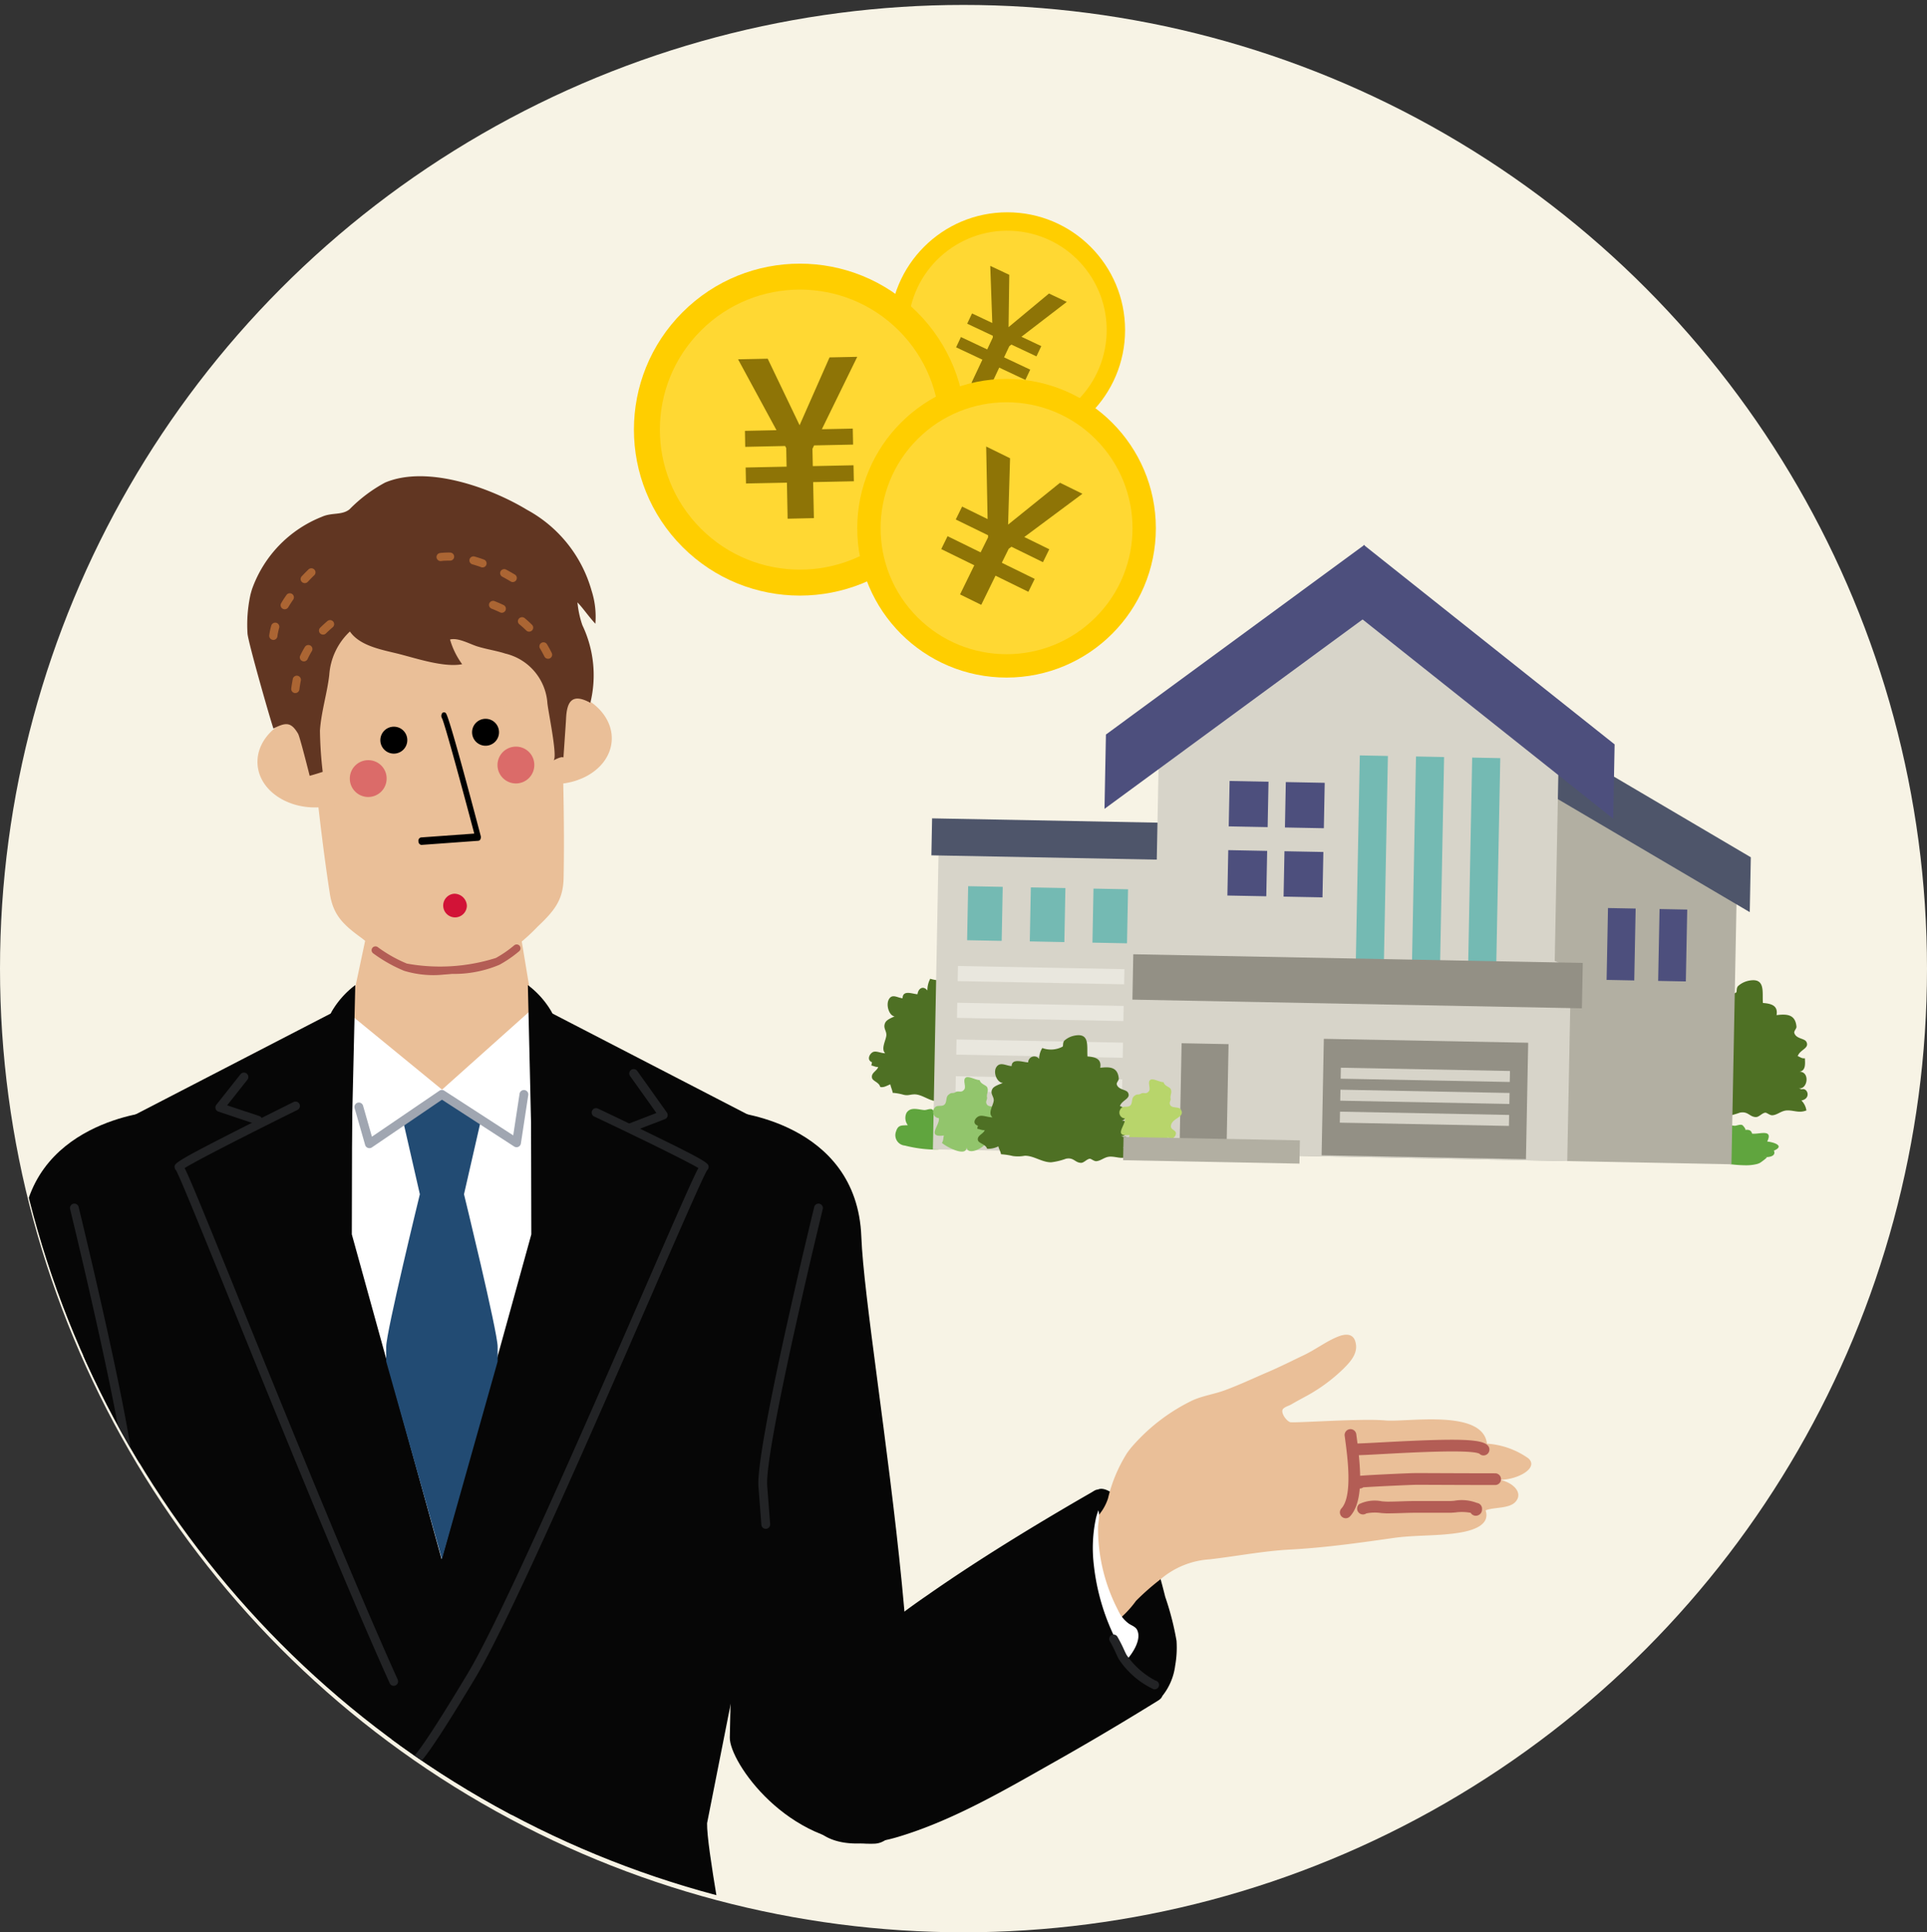 <svg xmlns="http://www.w3.org/2000/svg" xmlns:xlink="http://www.w3.org/1999/xlink" width="140" height="140.357" viewBox="0 0 140 140.357">
  <rect x="0" y="0" width="140" height="140.357" fill="#333333" stroke="none"/>
  <defs>
    <clipPath id="clip-path">
      <circle id="楕円形_25" data-name="楕円形 25" cx="70" cy="70" r="70" transform="translate(0 0.477)" fill="#f7f3e5"/>
    </clipPath>
  </defs>
  <g id="recommend_obj01" transform="translate(0 -0.119)">
    <circle id="楕円形_23" data-name="楕円形 23" cx="70" cy="70" r="70" transform="translate(0 0.477)" fill="#f7f3e5"/>
    <g id="マスクグループ_4" data-name="マスクグループ 4" transform="translate(0 -0.357)" clip-path="url(#clip-path)">
      <g id="グループ_6776" data-name="グループ 6776" transform="translate(-20.079 -1.523)">
        <rect id="長方形_29317" data-name="長方形 29317" width="187.482" height="187.482" fill="none"/>
        <g id="グループ_6777" data-name="グループ 6777" transform="translate(-27.23 36.592)">
          <g id="グループ_6624" data-name="グループ 6624">
            <path id="パス_76451" data-name="パス 76451" d="M587.576,1308.7c5.178-2,2.724-5.51,1.835-9.361-.921-3.993,1.71-10.3-2.3-13.076-3.314-2.3-7.275.686-7.518,4.193a19.062,19.062,0,0,1-1.87,7.089c-.629,1.571-3.621,6.353-3.433,7.808C574.864,1309.842,584.688,1309.817,587.576,1308.7Z" transform="translate(-522.378 -1047.795)" fill="#060606"/>
            <path id="パス_76452" data-name="パス 76452" d="M745.511,1306.4c-.376-.235-.751-.484-1.131-.753-1.648-1.165-3.869-2.669-4.937-4.385-.833-1.338-.369-3.238-1.274-4.442-2.416-3.213-9.106-.9-9.285,2.616-.267,5.214-.37,6.5,3.331,8.149a7.983,7.983,0,0,1,3.23,3.05c.588,1.156.728,2.774,1.86,3.455,1.976,1.187,8.289.844,10.346.218,1.55-.471,2.3-.481,3.125-1.988.948-1.743-1.022-3.717-2.479-4.413A27.17,27.17,0,0,1,745.511,1306.4Z" transform="translate(-639.342 -1055.241)" fill="#060606"/>
            <path id="パス_76453" data-name="パス 76453" d="M888.062,622.681a7.47,7.47,0,0,0,.1-1.8,20.428,20.428,0,0,0-.821-3.2c-.614-2.441-1.353-5.1-3.136-6.936-.544-.562-1.8-1.549-2.106-.334a11.221,11.221,0,0,0,0,2.265,23.985,23.985,0,0,0,.205,3.438c.231,1.739.755,3.459.9,5.2a4.405,4.405,0,0,0,1.69,3.611,1.663,1.663,0,0,0,2.075.145A4.4,4.4,0,0,0,888.062,622.681Z" transform="translate(-755.375 -536.281)" fill="#060606"/>
            <path id="パス_76454" data-name="パス 76454" d="M879.16,571.775a6.324,6.324,0,0,0-.45.567,10.86,10.86,0,0,0-1.383,3.293,3.635,3.635,0,0,1-.924,1.482,13.429,13.429,0,0,0-1.5,2.141,3.221,3.221,0,0,0-.614,1.666,6.165,6.165,0,0,0,.64,1.8,6.939,6.939,0,0,0,.693,1.457c.479.772,1.018,1.181,1.9.7a7.628,7.628,0,0,0,1.838-1.8,17.792,17.792,0,0,1,1.763-1.553,6.073,6.073,0,0,1,3.59-1.463c1.939-.223,3.847-.6,5.812-.709,2.524-.133,5.01-.482,7.518-.84,1.441-.206,2.868-.144,4.316-.318.846-.1,2.829-.391,2.4-1.69.622-.258,1.773-.093,2.217-.675.519-.681-.323-1.389-1.2-1.543,1.336,0,2.878-.874,2.082-1.566a5.85,5.85,0,0,0-3-1.062c-.31-2.543-5.794-1.542-7.407-1.688-1.723-.156-6.654.208-6.9.125s-.654-.614-.545-.9c.072-.184.477-.294.631-.386.4-.236.795-.441,1.2-.665a12.183,12.183,0,0,0,2.569-1.906c.554-.545,1.148-1.194.877-2.029-.19-.58-.746-.524-1.239-.331-.839.33-1.643.946-2.473,1.342-.886.423-1.755.863-2.659,1.249-1.038.444-2.064.931-3.125,1.319-.767.28-1.572.389-2.323.726A13.728,13.728,0,0,0,879.16,571.775Z" transform="translate(-749.517 -501.391)" fill="#eabf98"/>
            <path id="パス_76455" data-name="パス 76455" d="M879.684,625.691c.5.886,1.068,1.728,1.94.8.458-.489,1.181-1.568.774-2.265-.12-.2-.411-.292-.593-.423a2.515,2.515,0,0,1-.782-.99,12.912,12.912,0,0,1-1.44-6c0-.335.285-1.4-.258-1.442-.88-.074-1.043,2.036-1.067,2.522A15.038,15.038,0,0,0,879.684,625.691Z" transform="translate(-752.5 -540.47)" fill="#fff"/>
            <path id="パス_76456" data-name="パス 76456" d="M727.83,1121.463l-.921,51.469H721.5l-4.177-51.149Z" transform="translate(-630.674 -923.636)" fill="#060606"/>
            <path id="パス_76457" data-name="パス 76457" d="M773.656,497.021s9.243.677,9.557,9.095,7.213,43.914.925,44.084-10.509-5.937-10.482-7.708.705-31.78.705-31.78Z" transform="translate(-673.326 -450.87)" fill="#060606"/>
            <path id="パス_76458" data-name="パス 76458" d="M621.155,461.649,608.2,473.641l17.916,45.206,20.334-44.024-12.839-13.2Z" transform="translate(-548.057 -424.068)" fill="#fff"/>
            <path id="パス_76459" data-name="パス 76459" d="M595.31,819.585l.618,118.1,8.937-.639,14.383-99.63,7.641,98.992,11.57-.788L639.825,820S595.682,818.533,595.31,819.585Z" transform="translate(-538.299 -694.796)" fill="#060606"/>
            <path id="パス_76460" data-name="パス 76460" d="M672.133,435.155l1.128,6.774-6.6,5.9-6.715-5.5,1.735-8.168Z" transform="translate(-587.237 -403.273)" fill="#eabf98"/>
            <path id="パス_76461" data-name="パス 76461" d="M646.265,339.17a4.328,4.328,0,0,1,1.411-1.7,27.193,27.193,0,0,1,14.478-.964A4.3,4.3,0,0,1,663.778,338a7.1,7.1,0,0,1,.778,3.685c.082,3.564.226,7.127.279,10.694.028,1.806.035,3.615,0,5.423-.031,1.586-.641,2.369-1.882,3.54a14.535,14.535,0,0,1-2.893,2.341,13.623,13.623,0,0,1-6.7.446,14.554,14.554,0,0,1-3.178-1.936c-1.383-1-2.092-1.692-2.335-3.26-.277-1.786-.51-3.58-.723-5.374-.418-3.542-.749-7.093-1.141-10.636A7.111,7.111,0,0,1,646.265,339.17Z" transform="translate(-576.578 -328.632)" fill="#eabf98"/>
            <path id="パス_76462" data-name="パス 76462" d="M632.384,381.521c.116,1.89,2.162,3.292,4.572,3.13s4.268-1.824,4.153-3.712-2.167-3.291-4.574-3.131S632.266,379.631,632.384,381.521Z" transform="translate(-566.365 -360.604)" fill="#eabf98"/>
            <path id="パス_76463" data-name="パス 76463" d="M702.4,373.956c-.146,1.888,1.691,3.557,4.1,3.724s4.477-1.223,4.619-3.11-1.7-3.556-4.1-3.726S702.538,372.067,702.4,373.956Z" transform="translate(-619.37 -355.33)" fill="#eabf98"/>
            <path id="パス_76464" data-name="パス 76464" d="M629.693,315.218a8.84,8.84,0,0,1,5.059-5.248c.745-.339,1.46-.1,2.023-.548a10.745,10.745,0,0,1,2.585-1.944c3.056-1.288,7.653.369,10.318,1.982a9.654,9.654,0,0,1,4.684,5.872,6.174,6.174,0,0,1,.274,2.4c-.542-.592-.861-1.09-1.3-1.553a7.057,7.057,0,0,0,.356,1.657,8.447,8.447,0,0,1,.581,5.64c-1.337-.728-1.717-.1-1.768,1.207-.011.232-.189,2.766-.186,2.767-.136-.119-.73.213-.73.213.345-.193-.426-3.75-.442-4.226A3.985,3.985,0,0,0,648.1,319.9c-.662-.213-1.362-.311-2.038-.521-.559-.174-1.406-.66-1.985-.5a5.74,5.74,0,0,0,.882,1.794c-1.315.25-3.3-.416-4.587-.744-1.191-.3-2.829-.561-3.569-1.633a4.769,4.769,0,0,0-1.5,3.165c-.156,1.343-.586,2.67-.676,4.037a28.68,28.68,0,0,0,.2,2.992c-.489.165-.947.287-.947.287s-.711-2.838-.84-3.053c-.518-.879-.9-.831-1.788-.382-.04.02-1.871-6.335-1.889-6.917a10.236,10.236,0,0,1,.217-2.81C629.615,315.483,629.652,315.35,629.693,315.218Z" transform="translate(-564.073 -307.018)" fill="#613622"/>
            <g id="グループ_6622" data-name="グループ 6622" transform="translate(72.725 20.625)">
              <path id="パス_76465" data-name="パス 76465" d="M662.678,393.308a1.337,1.337,0,1,1-1.276-1.378A1.326,1.326,0,0,1,662.678,393.308Z" transform="translate(-660.006 -391.929)" fill="#db6b69"/>
            </g>
            <g id="グループ_6623" data-name="グループ 6623" transform="translate(83.455 19.641)">
              <path id="パス_76466" data-name="パス 76466" d="M706.853,389.256a1.337,1.337,0,1,1-1.277-1.378A1.327,1.327,0,0,1,706.853,389.256Z" transform="translate(-704.181 -387.877)" fill="#db6b69"/>
            </g>
            <path id="パス_76467" data-name="パス 76467" d="M642.823,355.332a.372.372,0,0,1-.1.006.3.3,0,0,1-.258-.328c.032-.243.071-.476.113-.694a.3.3,0,0,1,.351-.234.3.3,0,0,1,.235.345c-.042.2-.078.426-.107.655A.3.3,0,0,1,642.823,355.332Zm.629-2.3a.307.307,0,0,1-.19-.019.29.29,0,0,1-.146-.39,6.12,6.12,0,0,1,.34-.633.3.3,0,0,1,.407-.1.293.293,0,0,1,.1.4,6.031,6.031,0,0,0-.307.575A.309.309,0,0,1,643.452,353.032Zm1.393-1.945a.3.3,0,0,1-.276-.078.291.291,0,0,1,0-.417c.161-.161.338-.322.522-.481a.3.3,0,0,1,.42.031.293.293,0,0,1-.031.415c-.173.148-.339.3-.491.45A.3.3,0,0,1,644.845,351.087Z" transform="translate(-573.997 -339.59)" fill="#ab6533"/>
            <path id="パス_76468" data-name="パス 76468" d="M636.131,339.745a.3.3,0,0,1-.237-.328c.013-.1.03-.2.049-.3.026-.135.06-.272.1-.408a.3.3,0,0,1,.367-.2.3.3,0,0,1,.207.364c-.035.12-.064.242-.088.362-.018.087-.03.175-.042.264a.3.3,0,0,1-.334.253Zm.828-2.225a.285.285,0,0,1-.092-.036.291.291,0,0,1-.107-.4c.116-.2.246-.4.383-.593a.3.3,0,0,1,.415-.075.293.293,0,0,1,.076.41c-.128.186-.252.373-.36.557A.3.3,0,0,1,636.959,337.52Zm1.455-1.9a.3.3,0,0,1-.144-.073.291.291,0,0,1-.015-.416c.157-.168.322-.335.491-.5a.3.3,0,0,1,.42.006.291.291,0,0,1,0,.417c-.161.154-.318.315-.471.478A.3.3,0,0,1,638.414,335.621Z" transform="translate(-569.024 -327.863)" fill="#ab6533"/>
            <path id="パス_76469" data-name="パス 76469" d="M701.637,344.568a.289.289,0,0,1,.02-.1.3.3,0,0,1,.387-.163c.228.092.448.186.65.283a.294.294,0,1,1-.252.532c-.192-.092-.4-.182-.616-.268A.3.3,0,0,1,701.637,344.568Zm2.1,1.184a.3.3,0,0,1,.487-.216,7.066,7.066,0,0,1,.534.484.291.291,0,0,1,0,.418.3.3,0,0,1-.421-.006,6.229,6.229,0,0,0-.488-.439A.309.309,0,0,1,703.733,345.752Zm1.562,1.828a.29.29,0,0,1,.144-.245.3.3,0,0,1,.409.106c.118.2.232.4.34.623a.291.291,0,0,1-.132.395.3.3,0,0,1-.4-.135c-.1-.2-.209-.4-.32-.585A.286.286,0,0,1,705.295,347.58Z" transform="translate(-618.8 -335.232)" fill="#ab6533"/>
            <path id="パス_76470" data-name="パス 76470" d="M685.933,330.182a.293.293,0,0,1,.26-.31c.1-.012.2-.02.305-.026.14-.008.283-.011.424-.007a.3.3,0,0,1,.293.3.291.291,0,0,1-.3.287c-.129,0-.253,0-.377.006-.091,0-.181.013-.27.024a.3.3,0,0,1-.333-.258C685.934,330.194,685.933,330.188,685.933,330.182Zm2.39.245a.293.293,0,0,1,.01-.1.3.3,0,0,1,.366-.2c.221.063.449.137.678.221a.294.294,0,1,1-.2.553c-.217-.079-.431-.148-.637-.206A.3.3,0,0,1,688.323,330.427Zm2.232.925a.3.3,0,0,1,.034-.157.3.3,0,0,1,.4-.118c.206.109.411.226.614.347a.294.294,0,1,1-.305.5c-.193-.115-.392-.226-.589-.332A.3.3,0,0,1,690.555,331.352Z" transform="translate(-606.91 -324.295)" fill="#ab6533"/>
            <path id="パス_76471" data-name="パス 76471" d="M698.529,380.548a.978.978,0,1,1-.951-.993A.972.972,0,0,1,698.529,380.548Z" transform="translate(-614.966 -361.935)"/>
            <path id="パス_76472" data-name="パス 76472" d="M671.095,382.909a.978.978,0,1,1-.95-.993A.972.972,0,0,1,671.095,382.909Z" transform="translate(-594.196 -363.723)"/>
            <path id="パス_76473" data-name="パス 76473" d="M680.724,387.24a.253.253,0,0,1-.2-.255.244.244,0,0,1,.181-.285l3.874-.28c-.835-3.156-2.13-7.932-2.335-8.36a.343.343,0,0,1-.021-.343.17.17,0,0,1,.282-.053c.064.063.257.253,2.543,8.927a.362.362,0,0,1-.02.235.189.189,0,0,1-.151.116l-4.133.3Z" transform="translate(-602.814 -360.463)"/>
            <path id="パス_76474" data-name="パス 76474" d="M821.284,625.222c.179-.246-.113-.422-.509-.681a4.728,4.728,0,0,1-1.207-1,15.984,15.984,0,0,1-3.189-7.984,10.337,10.337,0,0,1,.143-3.323c.1-.516.533-1.383.337-1.9-.155-.41-.378-.189-.675-.018q-1.021.585-2.034,1.182c-3.371,1.988-6.7,4.056-9.907,6.3a51.294,51.294,0,0,0-4.628,3.57,9.3,9.3,0,0,0-2.559,2.993c-4.027,9.446-1.229,12.487,4.439,11.139.226-.054.449-.115.671-.181,4.038-1.21,7.845-3.459,11.494-5.52q2.606-1.472,5.168-3.021.842-.508,1.68-1.024c.176-.108.354-.214.527-.326A.935.935,0,0,0,821.284,625.222Z" transform="translate(-689.603 -536.487)" fill="#060606"/>
            <path id="パス_76475" data-name="パス 76475" d="M671.781,449.228a7.282,7.282,0,0,1-2.908-.273,10.533,10.533,0,0,1-2.24-1.265.28.28,0,1,1,.321-.459,10.054,10.054,0,0,0,2.121,1.2,13.492,13.492,0,0,0,6.466-.407,8.245,8.245,0,0,0,1.333-.919.28.28,0,1,1,.357.432,8.706,8.706,0,0,1-1.425.979,8.441,8.441,0,0,1-3.445.665C672.174,449.2,671.98,449.215,671.781,449.228Z" transform="translate(-592.207 -413.032)" fill="#b35d55"/>
            <path id="パス_76476" data-name="パス 76476" d="M690.454,551.993c1.932-1.346-3.245-24.5-3.194-28.016,0-.041,9.427-47.62,9.427-47.62l-4.167-2.667-18.068-9.342.04,16.854-12.768,46.179c.081,6.943,6.057,25.08,7.661,25.963C670.118,553.748,689.581,552.6,690.454,551.993Z" transform="translate(-588.581 -426.134)" fill="#060606"/>
            <path id="パス_76477" data-name="パス 76477" d="M713.254,459.185l.545,23.257s3.834-10.5,3.834-12.335a28.076,28.076,0,0,0-2.667-9A6.491,6.491,0,0,0,713.254,459.185Z" transform="translate(-627.595 -422.224)" fill="#060606"/>
            <path id="パス_76478" data-name="パス 76478" d="M956.563,598.514a.426.426,0,0,1-.314-.713c.818-.894.449-3.671.272-5.005l-.034-.254a.426.426,0,1,1,.844-.11l.033.252c.289,2.179.515,4.6-.488,5.692A.425.425,0,0,1,956.563,598.514Z" transform="translate(-811.483 -522.825)" fill="#b35d55"/>
            <path id="パス_76479" data-name="パス 76479" d="M968.455,596.288a.424.424,0,0,1-.3-.125c-.615-.325-4.9-.092-6.972.02-.971.053-1.737.094-2.135.094a.426.426,0,0,1,0-.852c.374,0,1.169-.043,2.089-.093,5.592-.3,7.236-.247,7.65.261a.426.426,0,0,1-.33.694Z" transform="translate(-813.363 -525.161)" fill="#b35d55"/>
            <path id="パス_76480" data-name="パス 76480" d="M959.7,606.227h-.01c-.333-.008-.747-.018-.748-.451s.335-.445,1-.492c.369-.026.867-.054,1.384-.079,1.021-.052,2.133-.1,2.42-.1.011,0,.263,0,.673,0,1.16.005,3.587.016,5.145.016a.426.426,0,0,1,0,.851c-1.559,0-3.988-.011-5.149-.016l-.654,0c-.561.014-2.789.114-3.8.184A.422.422,0,0,1,959.7,606.227Z" transform="translate(-813.608 -532.696)" fill="#b35d55"/>
            <path id="パス_76481" data-name="パス 76481" d="M969.872,614.377a.426.426,0,0,1-.369-.214,3.523,3.523,0,0,0-1.121-.025c-.155.012-.288.022-.379.022h-2.528c-.327,0-.662.011-.985.022-.34.011-.7.021-1.04.022-.13,0-.289-.012-.457-.025a3.163,3.163,0,0,0-1.071.027.426.426,0,0,1-.516-.677,2.6,2.6,0,0,1,1.65-.2c.168.013.313.023.429.023.323,0,.655-.011.976-.022s.671-.022,1.013-.022H968c.075,0,.183-.009.311-.019a3.04,3.04,0,0,1,1.647.156.431.431,0,0,1,.16.055.426.426,0,0,1,.208.409.434.434,0,0,1-.078.273.46.46,0,0,1-.319.191A.48.48,0,0,1,969.872,614.377Z" transform="translate(-815.346 -538.869)" fill="#b35d55"/>
            <path id="パス_76482" data-name="パス 76482" d="M560.349,497.021s-9.243.677-9.557,9.095-7.214,43.914-.925,44.084,9.121-6.4,9.094-8.169.682-31.318.682-31.318Z" transform="translate(-501.9 -450.87)" fill="#060606"/>
            <path id="パス_76483" data-name="パス 76483" d="M575.454,551.993c-1.932-1.346,3.244-24.5,3.194-28.016,0-.041-9.428-47.62-9.428-47.62l4.167-2.667,18.068-9.342-.039,16.854,12.768,46.179c-.081,6.943-6.057,25.08-7.661,25.963C595.79,553.748,576.327,552.6,575.454,551.993Z" transform="translate(-518.547 -426.134)" fill="#060606"/>
            <path id="パス_76484" data-name="パス 76484" d="M647.986,459.185l-.545,23.257s-3.834-10.5-3.834-12.335a28.075,28.075,0,0,1,2.667-9A6.483,6.483,0,0,1,647.986,459.185Z" transform="translate(-574.865 -422.224)" fill="#060606"/>
            <path id="パス_76485" data-name="パス 76485" d="M622.884,489.127a.318.318,0,0,1-.1-.017l-2.769-.923a.319.319,0,0,1-.149-.5l1.754-2.216a.319.319,0,0,1,.5.4l-1.471,1.858,2.337.779a.319.319,0,0,1-.1.622Z" transform="translate(-556.838 -442.033)" fill="#222325"/>
            <path id="パス_76486" data-name="パス 76486" d="M623.5,536.471a.319.319,0,0,1-.291-.188c-3.282-7.283-7.962-18.822-11.378-27.248-2.077-5.122-3.875-9.556-4.148-10.014a.334.334,0,0,1-.1-.2c-.031-.286-.04-.373,4.393-2.627,2.1-1.066,4.222-2.115,4.243-2.125a.319.319,0,1,1,.282.572c-2.8,1.382-7.237,3.62-8.192,4.223.376.73,1.285,2.955,4.114,9.93,3.415,8.421,8.092,19.954,11.368,27.226a.319.319,0,0,1-.291.45Z" transform="translate(-547.587 -448.61)" fill="#222325"/>
            <path id="パス_76487" data-name="パス 76487" d="M742.952,488.883a.319.319,0,0,1-.115-.617l2-.77-1.913-2.686a.319.319,0,1,1,.52-.371l2.152,3.021a.319.319,0,0,1-.146.483l-2.388.918A.323.323,0,0,1,742.952,488.883Z" transform="translate(-649.838 -441.243)" fill="#222325"/>
            <path id="パス_76488" data-name="パス 76488" d="M678.6,543.682a.333.333,0,0,1-.27-.14.319.319,0,0,1,.153-.481c.164-.149.918-1.018,3.922-6.024,2.48-4.133,8.646-18.288,12.727-27.655,2.74-6.29,3.647-8.351,4.027-9.047-.943-.569-5-2.533-7.574-3.747a.319.319,0,0,1,.272-.577c.02.009,1.995.942,3.942,1.892,4.134,2.017,4.126,2.1,4.1,2.387a.334.334,0,0,1-.11.211c-.278.431-2.038,4.47-4.07,9.136-4.087,9.382-10.264,23.56-12.765,27.728-3.779,6.3-4.131,6.31-4.342,6.316Z" transform="translate(-601.111 -450.082)" fill="#222325"/>
            <path id="パス_76489" data-name="パス 76489" d="M580.45,548.161h-.025a.319.319,0,0,1-.294-.343l.213-2.766c.206-2.685-3.993-19.943-4.035-20.117a.319.319,0,0,1,.62-.151c.174.715,4.266,17.532,4.052,20.317l-.213,2.767A.319.319,0,0,1,580.45,548.161Z" transform="translate(-523.907 -471.704)" fill="#222325"/>
            <path id="パス_76490" data-name="パス 76490" d="M782.73,548.162a.319.319,0,0,1-.318-.295L782.2,545.1c-.214-2.785,3.877-19.6,4.052-20.317a.319.319,0,0,1,.62.151c-.043.174-4.242,17.432-4.035,20.117l.213,2.767a.319.319,0,0,1-.294.343Z" transform="translate(-679.788 -471.704)" fill="#222325"/>
            <path id="パス_76491" data-name="パス 76491" d="M890.435,657.4a.335.335,0,0,1-.07-.008,6.162,6.162,0,0,1-2.523-2.174c-.081-.145-.14-.274-.207-.423a9.61,9.61,0,0,0-.456-.9.319.319,0,1,1,.554-.317,10.346,10.346,0,0,1,.484.949c.064.141.115.253.183.375a5.833,5.833,0,0,0,2.106,1.863.319.319,0,0,1-.07.631Z" transform="translate(-759.241 -569.281)" fill="#222325"/>
            <path id="パス_76492" data-name="パス 76492" d="M466.789,622.681a7.459,7.459,0,0,1-.1-1.8,20.48,20.48,0,0,1,.82-3.2c.615-2.441,1.353-5.1,3.136-6.936.545-.562,1.8-1.549,2.107-.334a11.225,11.225,0,0,1,0,2.265,23.972,23.972,0,0,1-.205,3.438c-.231,1.739-.754,3.459-.9,5.2a4.407,4.407,0,0,1-1.69,3.611,1.663,1.663,0,0,1-2.075.145A4.405,4.405,0,0,1,466.789,622.681Z" transform="translate(-440.908 -536.281)" fill="#060606"/>
            <path id="パス_76493" data-name="パス 76493" d="M389.525,571.775a6.262,6.262,0,0,1,.45.567,10.861,10.861,0,0,1,1.383,3.293,3.641,3.641,0,0,0,.924,1.482,13.381,13.381,0,0,1,1.5,2.141,3.216,3.216,0,0,1,.614,1.666,6.176,6.176,0,0,1-.64,1.8,6.941,6.941,0,0,1-.694,1.457c-.479.772-1.017,1.181-1.9.7a7.631,7.631,0,0,1-1.838-1.8,17.816,17.816,0,0,0-1.763-1.553,6.07,6.07,0,0,0-3.589-1.463c-1.939-.223-3.847-.6-5.812-.709-2.524-.133-5.01-.482-7.518-.84-1.44-.206-2.868-.144-4.316-.318-.846-.1-2.829-.391-2.4-1.69-.622-.258-1.773-.093-2.217-.675-.519-.681.324-1.389,1.2-1.543-1.336,0-2.878-.874-2.082-1.566a5.847,5.847,0,0,1,3-1.062c.31-2.543,5.794-1.542,7.407-1.688,1.723-.156,6.654.208,6.9.125s.655-.614.545-.9c-.072-.184-.478-.294-.632-.386-.4-.236-.795-.441-1.2-.665a12.192,12.192,0,0,1-2.569-1.906c-.554-.545-1.147-1.194-.876-2.029.189-.58.746-.524,1.238-.331.839.33,1.644.946,2.473,1.342.886.423,1.755.863,2.658,1.249,1.038.444,2.064.931,3.126,1.319.767.28,1.572.389,2.323.726A13.737,13.737,0,0,1,389.525,571.775Z" transform="translate(-360.6 -501.391)" fill="#eabf98"/>
            <path id="パス_76494" data-name="パス 76494" d="M480.974,625.691c-.5.886-1.068,1.728-1.94.8-.458-.489-1.181-1.568-.773-2.265.119-.2.41-.292.593-.423a2.516,2.516,0,0,0,.782-.99,12.92,12.92,0,0,0,1.44-6c0-.335-.286-1.4.257-1.442.88-.074,1.043,2.036,1.068,2.522A15.038,15.038,0,0,1,480.974,625.691Z" transform="translate(-449.59 -540.47)" fill="#fff"/>
            <path id="パス_76495" data-name="パス 76495" d="M471.126,625.222c-.179-.246.113-.422.51-.681a4.726,4.726,0,0,0,1.207-1,15.983,15.983,0,0,0,3.189-7.984,10.344,10.344,0,0,0-.143-3.323c-.1-.516-.533-1.383-.337-1.9.155-.41.377-.189.675-.018q1.021.585,2.035,1.182c3.37,1.988,6.7,4.056,9.907,6.3a51.394,51.394,0,0,1,4.628,3.57,9.312,9.312,0,0,1,2.559,2.993c4.026,9.446,1.229,12.487-4.439,11.139-.226-.054-.449-.115-.671-.181-4.038-1.21-7.845-3.459-11.494-5.52q-2.606-1.472-5.168-3.021-.842-.508-1.68-1.024c-.176-.108-.353-.214-.527-.326A.933.933,0,0,1,471.126,625.222Z" transform="translate(-444.239 -536.487)" fill="#060606"/>
            <path id="パス_76496" data-name="パス 76496" d="M412.865,598.515a.425.425,0,0,1-.314-.138c-1-1.1-.777-3.513-.488-5.693l.033-.252a.426.426,0,0,1,.844.11l-.033.254c-.177,1.335-.546,4.111.272,5.006a.426.426,0,0,1-.314.713Z" transform="translate(-399.377 -522.825)" fill="#b35d55"/>
            <path id="パス_76497" data-name="パス 76497" d="M373.586,596.287a.426.426,0,0,1-.33-.694c.413-.508,2.057-.565,7.65-.261.92.05,1.714.093,2.089.093a.426.426,0,1,1,0,.851c-.4,0-1.164-.042-2.135-.094-2.068-.112-6.356-.344-6.972-.02A.426.426,0,0,1,373.586,596.287Z" transform="translate(-370.11 -525.16)" fill="#b35d55"/>
            <path id="パス_76498" data-name="パス 76498" d="M379.876,606.228a.422.422,0,0,1-.263-.092c-1.01-.07-3.24-.17-3.806-.184l-.648,0c-1.161.005-3.59.016-5.148.016a.426.426,0,1,1,0-.851c1.557,0,3.985-.011,5.144-.016l.673,0c.288.007,1.4.053,2.421.1.516.026,1.014.054,1.384.079.667.046,1,.07,1,.492s-.415.443-.747.451Z" transform="translate(-367.402 -532.697)" fill="#b35d55"/>
            <path id="パス_76499" data-name="パス 76499" d="M375.809,614.376a.488.488,0,0,1-.06,0,.459.459,0,0,1-.32-.191.437.437,0,0,1-.078-.275.427.427,0,0,1,.368-.462,3.032,3.032,0,0,1,1.647-.156c.128.01.236.019.311.019H380.2c.342,0,.683.011,1.014.022s.676.027,1.009.022c.106,0,.243-.011.4-.023a2.6,2.6,0,0,1,1.65.2.426.426,0,0,1-.517.676,3.174,3.174,0,0,0-1.069-.026c-.169.013-.328.025-.457.025-.349,0-.7-.011-1.04-.022-.323-.011-.657-.022-.985-.022h-2.527c-.091,0-.224-.01-.379-.022a3.531,3.531,0,0,0-1.121.025A.425.425,0,0,1,375.809,614.376Z" transform="translate(-371.767 -538.868)" fill="#b35d55"/>
            <path id="パス_76500" data-name="パス 76500" d="M472.3,657.4a.319.319,0,0,1-.07-.631,5.835,5.835,0,0,0,2.106-1.863c.068-.122.118-.233.183-.374a10.167,10.167,0,0,1,.484-.951.319.319,0,1,1,.554.317,9.637,9.637,0,0,0-.457.9c-.067.148-.126.277-.207.422a6.163,6.163,0,0,1-2.523,2.174A.334.334,0,0,1,472.3,657.4Z" transform="translate(-444.93 -569.283)" fill="#222325"/>
            <path id="パス_76501" data-name="パス 76501" d="M687.029,714.459a1.334,1.334,0,1,1-1.328-1.216A1.276,1.276,0,0,1,687.029,714.459Z" transform="translate(-605.728 -614.572)" fill="#222325"/>
            <path id="パス_76502" data-name="パス 76502" d="M672.572,770.753a1.334,1.334,0,1,1-1.328-1.216A1.276,1.276,0,0,1,672.572,770.753Z" transform="translate(-594.783 -657.192)" fill="#222325"/>
            <path id="パス_76503" data-name="パス 76503" d="M678.981,510.93c0-1.069-2.444-11.076-2.444-11.076l1.222-5.347-1.938-1.147-.888-.526-.888.526-1.938,1.147,1.222,5.347s-2.445,10.007-2.445,11.076V512l4.049,14.36h0L678.981,512Z" transform="translate(-595.517 -447.7)" fill="#224b73"/>
            <path id="パス_76504" data-name="パス 76504" d="M662.477,494.772a.324.324,0,0,1-.109-.019.32.32,0,0,1-.2-.212l-.764-2.674a.319.319,0,0,1,.614-.176l.642,2.249,4.906-3.341a.32.32,0,0,1,.353,0l5.008,3.245.461-3.025a.319.319,0,1,1,.631.1l-.535,3.514a.319.319,0,0,1-.489.22l-5.245-3.4-5.1,3.471A.318.318,0,0,1,662.477,494.772Z" transform="translate(-588.331 -445.966)" fill="#a0a6b1"/>
            <path id="パス_76505" data-name="パス 76505" d="M617.574,800.694c-1.112,0-2.437-.035-4.021-.117-4.437-.23-8.8-.724-8.847-.729a.319.319,0,0,1,.072-.634c7.131.813,17.464,1.365,18.111.05.492-1,1.074-4.419,1.641-9.628a.319.319,0,1,1,.635.069c-.406,3.737-1.031,8.477-1.7,9.841C623.294,799.887,622.9,800.694,617.574,800.694Z" transform="translate(-545.199 -672.193)" fill="#222325"/>
            <path id="パス_76506" data-name="パス 76506" d="M683.492,736.145a7.37,7.37,0,0,1-1.51-.121c-.547-.122-2-.444-5.152-16.289-1.539-7.738-2.743-15.5-2.755-15.574a.319.319,0,1,1,.631-.1c.012.077,1.214,7.825,2.751,15.549,2.85,14.322,4.29,15.706,4.664,15.789,2.775.618,14.119-1.576,14.233-1.6a.319.319,0,1,1,.122.626C696.065,734.509,687.6,736.145,683.492,736.145Z" transform="translate(-597.929 -607.417)" fill="#222325"/>
            <path id="パス_76507" data-name="パス 76507" d="M603.729,1296.2a.213.213,0,0,1-.191-.119.755.755,0,0,1,.039-.728,3.909,3.909,0,0,1,2.4-1.355c1.321-.121,3.545.328,4.356,1.7a.21.21,0,0,1,.03.1.3.3,0,0,1-.1.257.252.252,0,0,1-.228.04.213.213,0,0,1-.2-.369,4.734,4.734,0,0,0-3.825-1.305,3.564,3.564,0,0,0-2.072,1.14.327.327,0,0,0-.029.332.213.213,0,0,1-.191.307Z" transform="translate(-544.472 -1054.25)" fill="#141516"/>
            <path id="パス_76508" data-name="パス 76508" d="M737.338,1298.936a.792.792,0,0,1-.128-.01.781.781,0,0,1-.566-.439.213.213,0,1,1,.375-.2c.094.175.194.21.261.221.465.081,1.33-.724,2.027-1.368.888-.819,1.456-1.315,1.917-1.234a.213.213,0,1,1-.075.419c-.276-.049-.984.6-1.553,1.128C738.8,1298.182,737.987,1298.936,737.338,1298.936Z" transform="translate(-645.285 -1055.699)" fill="#141516"/>
            <path id="パス_76509" data-name="パス 76509" d="M749.542,1335.724c-.228,0-.456-.006-.68-.012s-.443-.012-.662-.012a12.722,12.722,0,0,1-3.273-.288,7.115,7.115,0,0,1-3.664-2.375,7.931,7.931,0,0,1-.875-1.409,7.555,7.555,0,0,0-.787-1.284,6.4,6.4,0,0,0-1.925-1.385,12.089,12.089,0,0,1-1.19-.715,9.175,9.175,0,0,1-2.961-3.171.213.213,0,1,1,.378-.2,8.773,8.773,0,0,0,2.831,3.019,11.691,11.691,0,0,0,1.148.689,6.707,6.707,0,0,1,2.05,1.488,8,8,0,0,1,.834,1.355,7.584,7.584,0,0,0,.826,1.334,6.685,6.685,0,0,0,3.445,2.235,16.524,16.524,0,0,0,3.838.287,12.668,12.668,0,0,0,1.293-.009,6.511,6.511,0,0,0,1.557-.38,7.543,7.543,0,0,1,1.471-.379.213.213,0,1,1,.05.423,7.1,7.1,0,0,0-1.387.36,6.97,6.97,0,0,1-1.658.4C749.981,1335.719,749.761,1335.724,749.542,1335.724Z" transform="translate(-642.923 -1077.556)" fill="#141516"/>
            <path id="パス_76510" data-name="パス 76510" d="M587.072,1370.886a11.785,11.785,0,0,1-1.286-.068,13.577,13.577,0,0,1-4.19-1.445c-.405-.191-.788-.371-1.175-.539a.213.213,0,0,1,.17-.39c.392.171.8.361,1.186.545a13.281,13.281,0,0,0,4.055,1.406c2.348.258,5.548-.251,7.122-1.722a.213.213,0,0,1,.291.311C591.8,1370.337,589.251,1370.886,587.072,1370.886Z" transform="translate(-526.93 -1110.613)" fill="#141516"/>
          </g>
          <path id="パス_76511" data-name="パス 76511" d="M689.678,432.739a.86.86,0,1,1-.935-.875A.909.909,0,0,1,689.678,432.739Z" transform="translate(-608.45 -401.537)" fill="#d21337"/>
        </g>
        <g id="グループ_6627" data-name="グループ 6627" transform="matrix(0.996, 0.087, -0.087, 0.996, 86.713, 38.735)">
          <g id="グループ_6626" data-name="グループ 6626" transform="translate(0 0)">
            <path id="パス_76512" data-name="パス 76512" d="M.024,1.848a.757.757,0,0,0,.734.959,9.348,9.348,0,0,0,2.212.1,3.334,3.334,0,0,0,.826-.16A1.329,1.329,0,0,0,4,2.652c.067-.039.557-.471.47-.463a1.4,1.4,0,0,1-.22.006c.331,0,.929-.115.7-.529.832-.444-.17-.622-.541-.617.379-1-.664-.44-1.15-.481C3.186.336,2.99.284,2.739.353c.1-.027-.18-.305-.215-.325-.169-.094-.417.08-.582.084C1.51.123.928-.061.67.425a.85.85,0,0,0,.173.886C.377,1.38.134,1.338.024,1.848Z" transform="translate(61.146 39.593)" fill="#60a53e"/>
            <path id="パス_76513" data-name="パス 76513" d="M.32,6.962c-.291.135-.534.63-.025.75a1.844,1.844,0,0,0-.034.244c.177-.005.39.1.591.049-.067.31-.575.463-.462.828.074.24.647.264.772.6a1.757,1.757,0,0,0,.855-.263c.058.191.211.4.262.6a5.29,5.29,0,0,1,.929.058,2.828,2.828,0,0,0,.912-.1c.681-.084,1.38.393,2.1.329A5.082,5.082,0,0,0,7.342,9.68c.6-.185.731.245,1.2.213.232-.016.41-.325.651-.377.107-.022.353.178.542.142.377-.068.608-.4,1.047-.446.5-.048.867.135,1.375-.118a1.294,1.294,0,0,0-.425-.688c.719-.206.367-.993-.059-.81l-.2-.054c.677.027.718-1.4-.18-1.19.585-.053.483-.59.424-1.024-.229.051-.342-.066-.532-.108.114-.493.827-.639.535-1.093-.161-.25-.751-.139-.926-.557-.06-.141.139-.334.114-.474-.158-.884-.761-.872-1.516-.711.063-.714-.466-.8-1.064-.794C8.2.82,8.375-.285,7.169.068a1.643,1.643,0,0,0-.743.454c-.133.164-.039.42-.1.48a1.937,1.937,0,0,1-1.566.243,1.579,1.579,0,0,0-.17.872.472.472,0,0,0-.83.341c-.4.023-1.3-.241-1.257.4-.427.019-.915-.279-1.171.17s.15,1.218.6,1.2c-.218.124-.659.289-.769.538-.171.388.165.555.182.879.017.35-.413,1.039.017,1.324C1.06,7.008.589,6.838.32,6.962Z" transform="translate(56.039 29.049)" fill="#4e7024"/>
            <path id="パス_76514" data-name="パス 76514" d="M4.4,1.049C4.78.05,3.737.608,3.25.568,3.185.336,2.991.284,2.741.353c.1-.027-.181-.306-.217-.325-.168-.094-.416.08-.582.084C1.51.123.927-.061.669.426a.857.857,0,0,0,.173.886c-.464.068-.707.027-.817.537a.757.757,0,0,0,.733.958,9.357,9.357,0,0,0,2.213.1A3.358,3.358,0,0,0,3.8,2.744a1.325,1.325,0,0,0,.2-.092c.067-.039.557-.471.47-.463a1.447,1.447,0,0,1-.219.006c.332,0,.929-.115.7-.53C5.775,1.222,4.772,1.043,4.4,1.049Z" transform="translate(2.399 43.58)" fill="#60a53e"/>
            <path id="パス_76515" data-name="パス 76515" d="M9.81,7.636,9.637,7.58c.569.035.588-1.395-.164-1.192.491-.047.4-.584.345-1.019-.191.048-.287-.07-.448-.113.09-.491.689-.63.438-1.086-.137-.251-.632-.147-.784-.566-.051-.142.115-.333.091-.472-.142-.885-.649-.879-1.281-.727.045-.713-.4-.808-.9-.805C6.815.826,6.953-.277,5.942.063a1.32,1.32,0,0,0-.617.445C5.214.671,5.3.928,5.25.987c-.28.353-.932.313-1.314.226a1.8,1.8,0,0,0-.132.869c-.3-.328-.665-.151-.694.332-.338.019-1.094-.255-1.053.383-.358.014-.772-.289-.981.157s.139,1.219.519,1.2c-.182.121-.552.281-.641.529-.14.386.144.556.162.88.02.35-.334,1.034.029,1.323-.26.042-.655-.133-.881-.012-.242.131-.44.624-.013.749a2.145,2.145,0,0,0-.026.244c.149,0,.329.1.5.055-.054.309-.479.456-.38.822C.407,8.99.89,9.02,1,9.36c.27.038.478-.141.715-.253.05.191.181.4.226.6a3.763,3.763,0,0,1,.782.068c.347.054.43-.046.765-.091.571-.077,1.164.407,1.764.352a3.722,3.722,0,0,0,.942-.364c.5-.178.617.253,1.011.226.195-.013.342-.32.543-.369.091-.021.3.181.457.148.315-.064.508-.4.875-.434.419-.043.73.144,1.154-.1a1.394,1.394,0,0,0-.364-.692C10.469,8.249,10.163,7.458,9.81,7.636Z" transform="translate(0 32.94)" fill="#4e7024"/>
            <g id="グループ_6625" data-name="グループ 6625" transform="translate(3.057 0)">
              <rect id="長方形_29318" data-name="長方形 29318" width="20.731" height="21.672" transform="matrix(0.998, -0.068, 0.068, 0.998, 0.677, 24.855)" fill="#d7d4c9"/>
              <rect id="長方形_29319" data-name="長方形 29319" width="20.823" height="2.686" transform="matrix(0.998, -0.068, 0.068, 0.998, 0, 22.531)" fill="#4e556a"/>
              <path id="パス_76516" data-name="パス 76516" d="M14.284,0,0,17.934.861,30.625,32.227,28.5,30.773,7.066Z" transform="translate(27.826 14.015)" fill="#b2afa2"/>
              <path id="パス_76517" data-name="パス 76517" d="M14.958,7.136,0,0,.27,3.98l14.958,7.134Z" transform="translate(44.556 13.035)" fill="#4e556a"/>
              <path id="パス_76518" data-name="パス 76518" d="M0,12.407,1.244,30.74l28.989-1.967L28.861,8.559,13.483,0Z" transform="translate(15.993 3.852)" fill="#d7d4c9"/>
              <path id="パス_76519" data-name="パス 76519" d="M0,8.966.861,21.658l31.368-2.129L31.28,5.535,14.891,0Z" transform="translate(15.917 23.791)" fill="#d7d4c9"/>
              <path id="パス_76520" data-name="パス 76520" d="M17.883,5.386,17.517,0,0,15.366l.366,5.388Z" transform="translate(12.054 0)" fill="#4d4f7d"/>
              <path id="パス_76521" data-name="パス 76521" d="M0,0,.365,5.386,19.8,18.246l-.366-5.388Z" transform="translate(29.507 0.004)" fill="#4d4f7d"/>
              <rect id="長方形_29320" data-name="長方形 29320" width="2.828" height="3.299" transform="translate(21.301 17.945) rotate(-3.884)" fill="#4d4f7d"/>
              <rect id="長方形_29321" data-name="長方形 29321" width="2.827" height="3.299" transform="matrix(0.998, -0.068, 0.068, 0.998, 25.376, 17.669)" fill="#4d4f7d"/>
              <rect id="長方形_29322" data-name="長方形 29322" width="2.827" height="3.298" transform="translate(21.641 22.959) rotate(-3.881)" fill="#4d4f7d"/>
              <rect id="長方形_29323" data-name="長方形 29323" width="2.827" height="3.298" transform="translate(25.716 22.683) rotate(-3.881)" fill="#4d4f7d"/>
              <rect id="長方形_29324" data-name="長方形 29324" width="2.041" height="15.391" transform="translate(30.565 15.271) rotate(-3.882)" fill="#74bab3"/>
              <rect id="長方形_29325" data-name="長方形 29325" width="2.042" height="15.391" transform="translate(34.639 14.994) rotate(-3.882)" fill="#74bab3"/>
              <rect id="長方形_29326" data-name="長方形 29326" width="2.042" height="15.391" transform="translate(38.713 14.718) rotate(-3.882)" fill="#74bab3"/>
              <rect id="長方形_29327" data-name="長方形 29327" width="32.669" height="3.297" transform="translate(15.424 31.096) rotate(-3.885)" fill="#939085"/>
              <rect id="長方形_29328" data-name="長方形 29328" width="2.513" height="3.926" transform="translate(3.039 27.213) rotate(-3.879)" fill="#74bab3"/>
              <rect id="長方形_29329" data-name="長方形 29329" width="2.512" height="3.926" transform="translate(7.585 26.904) rotate(-3.879)" fill="#74bab3"/>
              <rect id="長方形_29330" data-name="長方形 29330" width="2.512" height="3.926" transform="translate(12.128 26.596) rotate(-3.883)" fill="#74bab3"/>
              <rect id="長方形_29331" data-name="長方形 29331" width="2.01" height="5.223" transform="translate(49.496 24.748) rotate(-3.881)" fill="#4d4f7d"/>
              <rect id="長方形_29332" data-name="長方形 29332" width="2.011" height="5.223" transform="translate(53.235 24.495) rotate(-3.881)" fill="#4d4f7d"/>
              <rect id="長方形_29333" data-name="長方形 29333" width="12.094" height="1.099" transform="matrix(0.998, -0.068, 0.068, 0.998, 2.806, 33.054)" fill="#e9e7de"/>
              <rect id="長方形_29334" data-name="長方形 29334" width="12.094" height="1.099" transform="translate(2.987 35.717) rotate(-3.886)" fill="#e9e7de"/>
              <rect id="長方形_29335" data-name="長方形 29335" width="12.094" height="1.1" transform="matrix(0.998, -0.068, 0.068, 0.998, 3.168, 38.381)" fill="#e9e7de"/>
              <rect id="長方形_29336" data-name="長方形 29336" width="12.094" height="1.098" transform="matrix(0.998, -0.068, 0.068, 0.998, 3.348, 41.044)" fill="#e9e7de"/>
              <rect id="長方形_29337" data-name="長方形 29337" width="3.414" height="7.469" transform="translate(19.483 37.23) rotate(-3.882)" fill="#939085"/>
            </g>
            <rect id="長方形_29338" data-name="長方形 29338" width="14.848" height="8.461" transform="matrix(0.998, -0.068, 0.068, 0.998, 32.809, 36.012)" fill="#939085"/>
            <rect id="長方形_29339" data-name="長方形 29339" width="12.292" height="0.798" transform="translate(34.224 37.995) rotate(-3.882)" fill="#d7d4c9"/>
            <rect id="長方形_29340" data-name="長方形 29340" width="12.292" height="0.798" transform="translate(34.333 39.589) rotate(-3.882)" fill="#d7d4c9"/>
            <rect id="長方形_29341" data-name="長方形 29341" width="12.292" height="0.798" transform="translate(34.441 41.181) rotate(-3.882)" fill="#d7d4c9"/>
            <path id="パス_76522" data-name="パス 76522" d="M.288.122,0,0A.493.493,0,0,0,.288.122Z" transform="translate(8.757 45.285)" fill="#92c56c"/>
            <path id="パス_76523" data-name="パス 76523" d="M4.638,2.085c-.146-.185-.63-.022-.792-.217-.176-.214.007-.35-.045-.524-.073-.252.089-.44-.044-.714-.09-.182-.487-.18-.6-.491C2.875.17,2.331-.111,2.133.05,1.905.236,2.247.7,2.1.919c-.2.3-.371.1-.6.244-.25.165-.278-.013-.533.271-.152.169-.038.492-.186.684-.193.25-.6.009-.749.393a.445.445,0,0,0,.412.639c.15.485-.827,1.512.478,1.226-.05.188.013.36-.1.542.234.212,1.914.961,1.809.139.1.739,1.543-.142,1.448-.671l-.035-.015a.493.493,0,0,1-.288-.122l.288.122A.355.355,0,0,0,4.4,4.132c.189-.448-.361-.366-.387-.68C3.961,2.79,5.123,2.7,4.638,2.085Z" transform="translate(4.997 41.034)" fill="#92c56c"/>
            <path id="パス_76524" data-name="パス 76524" d="M10.885,7.085l-.191-.05c.632.026.669-1.309-.167-1.111.545-.048.451-.549.4-.954-.213.048-.318-.062-.5-.1.107-.458.772-.6.5-1.019-.15-.233-.7-.13-.864-.52-.054-.132.129-.31.107-.441-.146-.825-.708-.814-1.413-.663.059-.667-.434-.75-.993-.742C7.643.764,7.809-.266,6.685.063a1.531,1.531,0,0,0-.693.422C5.869.638,5.956.878,5.9.933a1.809,1.809,0,0,1-1.46.228,1.465,1.465,0,0,0-.159.811.441.441,0,0,0-.774.319c-.375.023-1.21-.226-1.173.371-.4.017-.852-.262-1.091.157s.139,1.136.561,1.118c-.2.116-.615.27-.718.5-.16.363.153.518.17.82.017.325-.384.969.017,1.234-.289.043-.727-.116-.978,0-.27.126-.5.588-.023.7a2.1,2.1,0,0,0-.033.228c.166,0,.364.092.552.046-.061.29-.537.431-.43.774.069.222.6.245.719.562a1.644,1.644,0,0,0,.8-.245c.054.177.2.371.243.556a4.922,4.922,0,0,1,.867.053,2.606,2.606,0,0,0,.851-.093c.635-.079,1.287.365,1.955.306a4.691,4.691,0,0,0,1.05-.351c.559-.172.682.229,1.12.2.217-.015.383-.3.606-.351.1-.021.328.164.5.134.353-.065.569-.376.977-.417.465-.046.809.125,1.282-.109a1.219,1.219,0,0,0-.4-.642C11.61,7.648,11.28,6.914,10.885,7.085Z" transform="translate(8.047 37.296)" fill="#4e7024"/>
            <path id="パス_76525" data-name="パス 76525" d="M.275.116,0,0A.464.464,0,0,0,.275.116Z" transform="translate(22.054 44.071)" fill="#b8d56b"/>
            <path id="パス_76526" data-name="パス 76526" d="M4.408,1.983c-.139-.175-.6-.022-.753-.207-.168-.2.006-.333-.042-.5-.07-.24.084-.42-.044-.679C3.484.425,3.107.428,3,.131c-.264.032-.78-.236-.97-.083C1.81.225,2.134.664,2,.873c-.187.287-.353.092-.567.233-.238.157-.264-.014-.507.258-.144.16-.035.467-.175.649-.184.238-.577.01-.713.376A.424.424,0,0,0,.429,3c.142.462-.788,1.436.454,1.165-.048.178.011.343-.1.516.223.2,1.821.914,1.72.132.091.7,1.467-.136,1.376-.639l-.032-.013a.463.463,0,0,1-.275-.116l.275.116a.337.337,0,0,0,.336-.228c.179-.426-.343-.349-.368-.646C3.766,2.652,4.869,2.561,4.408,1.983Z" transform="translate(18.48 40.031)" fill="#b8d56b"/>
            <rect id="長方形_29342" data-name="長方形 29342" width="12.816" height="1.69" transform="translate(18.932 44.381) rotate(-3.888)" fill="#b2afa2"/>
          </g>
        </g>
        <g id="グループ_15415" data-name="グループ 15415" transform="translate(84.71 17.42)">
          <ellipse id="楕円形_353" data-name="楕円形 353" cx="8.554" cy="8.554" rx="8.554" ry="8.554" transform="translate(0 0)" fill="#ffce00"/>
          <ellipse id="楕円形_354" data-name="楕円形 354" cx="7.217" cy="7.217" rx="7.217" ry="7.217" transform="translate(0.406 14.699) rotate(-82.023)" fill="#fff" opacity="0.2"/>
          <g id="グループ_4291" data-name="グループ 4291" transform="translate(4.831 3.892)">
            <path id="パス_69940" data-name="パス 69940" d="M1.118,8.494l.792-1.681L0,5.915l.351-.746,1.909.9L2.668,5.2l0-.123L.806,4.2l.351-.745,1.472.693L2.482,0,3.864.65l-.053,3.8L6.748,2.008l1.293.61L4.747,5.149l1.442.679-.351.745-1.82-.857-.154.122-.379.805,1.9.894-.351.746-1.9-.894L2.341,9.07Z" transform="translate(0 0)" fill="#8e7406"/>
          </g>
        </g>
        <g id="グループ_15416" data-name="グループ 15416" transform="translate(61.141 16.156)">
          <circle id="楕円形_361" data-name="楕円形 361" cx="12.056" cy="12.056" r="12.056" transform="translate(0 17.05) rotate(-45)" fill="#ffce00"/>
          <circle id="楕円形_362" data-name="楕円形 362" cx="10.171" cy="10.171" r="10.171" transform="translate(2.666 17.05) rotate(-45)" fill="#fff" opacity="0.2"/>
          <g id="グループ_4299" data-name="グループ 4299" transform="translate(12.56 11.762)">
            <path id="パス_69944" data-name="パス 69944" d="M3.6,11.759,3.549,9.14.575,9.2.551,8.041l2.974-.063L3.5,6.631l-.081-.154-2.9.062L.5,5.377l2.292-.048L0,.181,2.153.136,4.47,4.969,6.645.042,8.658,0,6.087,5.26l2.246-.047.024,1.162-2.835.059-.119.25L5.43,7.939l2.958-.062.024,1.162L5.454,9.1l.055,2.617Z" transform="translate(0 0)" fill="#8e7406"/>
          </g>
        </g>
        <g id="グループ_15417" data-name="グループ 15417" transform="translate(80.266 27.428)">
          <ellipse id="楕円形_363" data-name="楕円形 363" cx="10.847" cy="10.847" rx="10.847" ry="10.847" transform="translate(2.094 2.094)" fill="#ffce00"/>
          <circle id="楕円形_364" data-name="楕円形 364" cx="9.151" cy="9.151" r="9.151" transform="translate(0 12.941) rotate(-45)" fill="#fff" opacity="0.2"/>
          <g id="グループ_4301" data-name="グループ 4301" transform="translate(8.196 7.006)">
            <path id="パス_69945" data-name="パス 69945" d="M1.366,10.743,2.4,8.627,0,7.449l.46-.937,2.4,1.177L3.4,6.6V6.445L1.055,5.3l.461-.938,1.852.908L3.264,0,5,.852l-.143,4.82,3.772-3.04,1.627.8L6.034,6.573l1.815.89-.46.938L5.1,7.279l-.2.15L4.4,8.444l2.39,1.171-.46.938L3.943,9.382,2.906,11.5Z" transform="translate(0 0)" fill="#8e7406"/>
          </g>
        </g>
      </g>
    </g>
  </g>
</svg>
